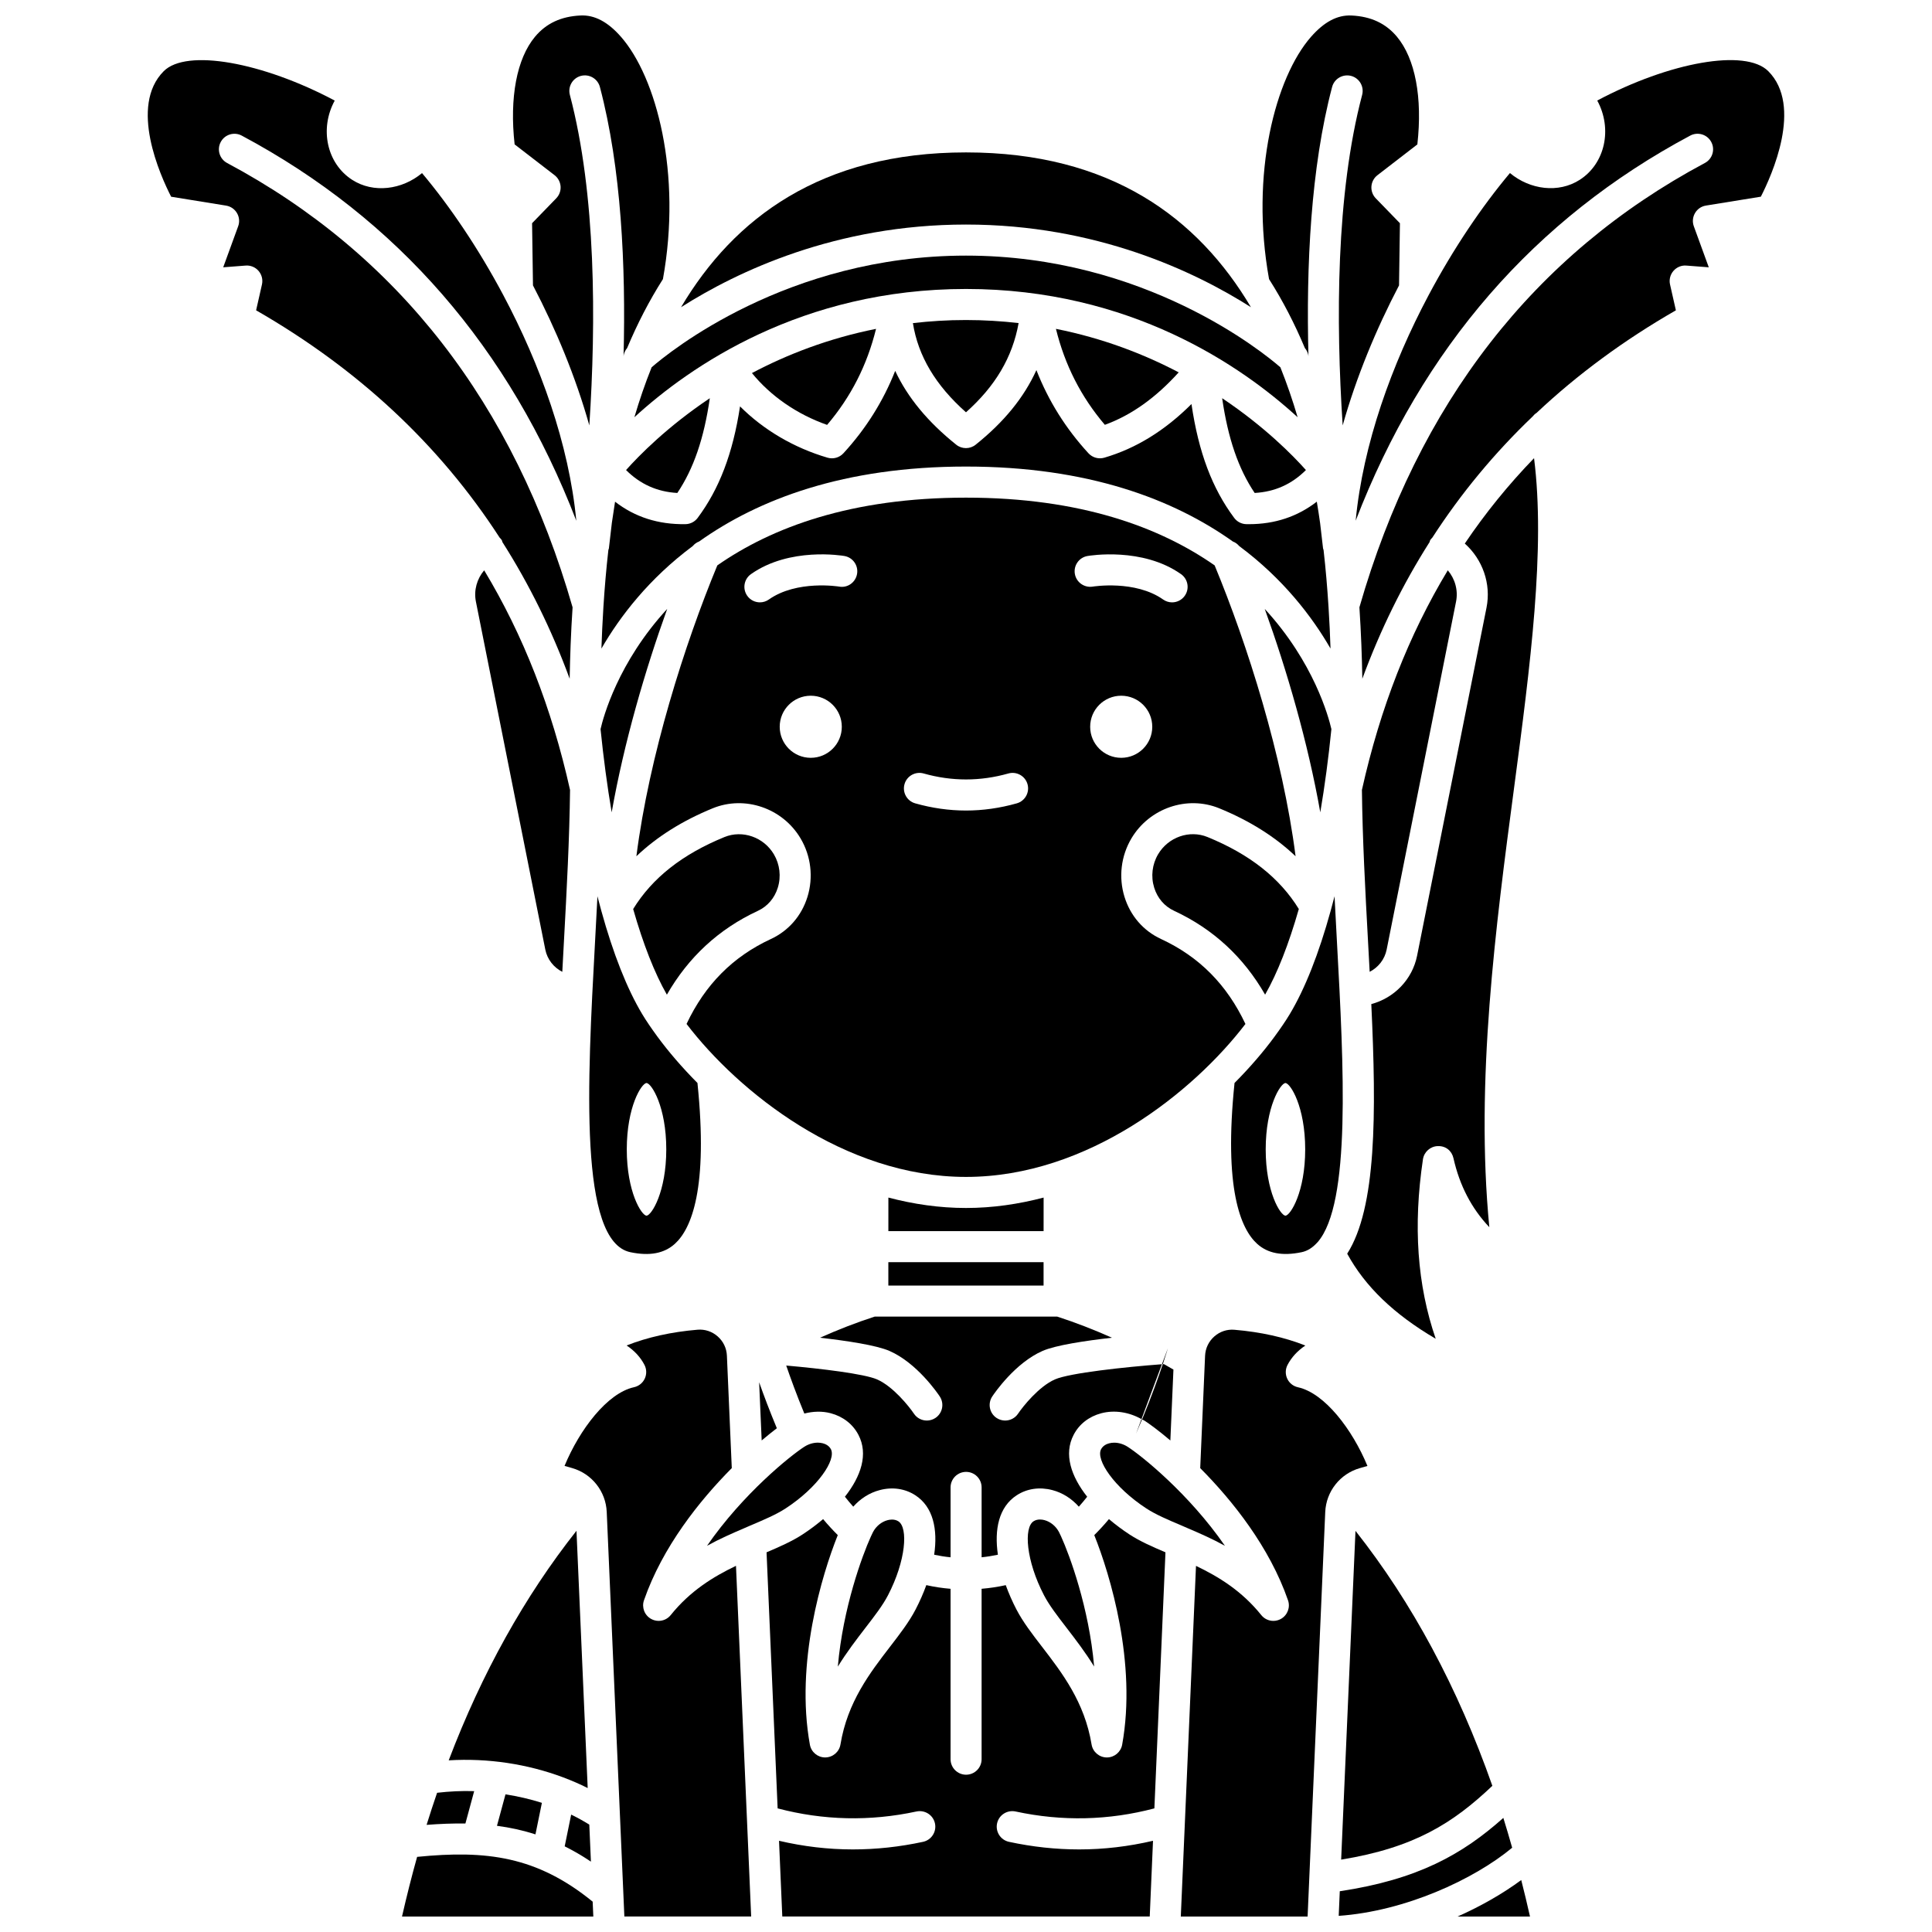 <?xml version="1.0" encoding="UTF-8"?>
<!-- Uploaded to: SVG Repo, www.svgrepo.com, Generator: SVG Repo Mixer Tools -->
<svg width="800px" height="800px" version="1.1" viewBox="144 144 512 512" xmlns="http://www.w3.org/2000/svg">
 <defs>
  <clipPath id="h">
   <path d="m478 148.09h43v108.91h-43z"/>
  </clipPath>
  <clipPath id="g">
   <path d="m293 496h51v155.9h-51z"/>
  </clipPath>
  <clipPath id="f">
   <path d="m456 496h51v155.9h-51z"/>
  </clipPath>
  <clipPath id="e">
   <path d="m347 546h106v105.9h-106z"/>
  </clipPath>
  <clipPath id="d">
   <path d="m250 635h52v16.902h-52z"/>
  </clipPath>
  <clipPath id="c">
   <path d="m530 642h20v9.902h-20z"/>
  </clipPath>
  <clipPath id="b">
   <path d="m498 625h47v26.902h-47z"/>
  </clipPath>
  <clipPath id="a">
   <path d="m279 148.09h43v108.91h-43z"/>
  </clipPath>
 </defs>
 <path d="m453.5 501.31-1.578 4.238c0.074-0.004 0.152-0.012 0.227-0.016 0.887-2.652 1.352-4.223 1.352-4.223z"/>
 <path d="m445.06 523.94c0.559-1.293 1.09-2.547 1.598-3.777-0.055-0.027-0.105-0.055-0.16-0.082z"/>
 <path d="m456.37 242.68c-9.168-4.816-20.043-9.043-32.535-11.531 2.367 9.594 6.625 17.984 12.961 25.434 7.008-2.543 13.457-7.141 19.574-13.902z"/>
 <path d="m385.93 229.63c1.379 8.707 6.012 16.492 14.066 23.633 7.801-6.945 12.312-14.586 13.949-23.645-4.477-0.512-9.113-0.809-13.945-0.809-4.879-0.008-9.555 0.301-14.07 0.82z"/>
 <path d="m301.68 393.81c-2.019 37.125-4.316 79.207 9.387 82.039 5.125 1.066 8.973 0.324 11.793-2.238 4.352-3.957 8.863-14.605 5.973-42.609-4.148-4.176-7.703-8.34-10.598-12.27-0.047-0.047-0.066-0.102-0.105-0.148-1.469-2.008-2.824-3.973-3.93-5.816-4.07-6.785-7.731-16.125-10.828-27.34-0.004-0.008-0.004-0.016-0.008-0.023-0.352-1.273-0.699-2.559-1.035-3.879-0.207 4.098-0.43 8.203-0.648 12.285zm13.656 37.195c1.344 0.098 5.234 6.297 5.234 17.586s-3.887 17.488-5.234 17.586c-1.344-0.098-5.234-6.297-5.234-17.586s3.891-17.488 5.234-17.586z"/>
 <path d="m363.19 256.6c6.344-7.453 10.602-15.852 12.969-25.449-12.652 2.523-23.637 6.824-32.887 11.715 4.934 6.07 11.91 10.922 19.918 13.734z"/>
 <path d="m476.5 274.64c5.359-0.305 9.832-2.324 13.582-6.074-3.418-3.84-10.891-11.465-22.199-19.039 1.539 10.629 4.285 18.664 8.617 25.113z"/>
 <path d="m306.1 359.28c3.281-18.52 8.844-37.613 14.715-53.91-13.039 14.156-16.945 28.707-17.664 31.855 0.777 7.66 1.766 15.059 2.949 22.055z"/>
 <path d="m323.5 274.64c4.332-6.449 7.074-14.484 8.609-25.109-11.305 7.574-18.773 15.195-22.199 19.039 3.758 3.746 8.234 5.766 13.59 6.07z"/>
 <path d="m474.05 415.36c-4.906-10.398-12.215-17.805-22.352-22.508-4.695-2.176-8.133-6.141-9.691-11.168-1.605-5.18-0.941-10.824 1.824-15.488 4.769-8.039 14.777-11.473 23.285-7.988 8.098 3.312 14.844 7.578 20.227 12.707-3.402-26.652-12.785-56.164-21.449-77.082-14.496-10.102-35.504-17.953-65.898-17.953-30.395 0-51.402 7.848-65.898 17.953-8.668 20.922-18.047 50.434-21.449 77.082 5.387-5.133 12.133-9.395 20.227-12.711 8.512-3.477 18.52-0.051 23.285 7.988 2.766 4.664 3.426 10.309 1.824 15.488-1.562 5.027-5.004 8.992-9.691 11.168-10.137 4.703-17.441 12.105-22.352 22.508 13.688 17.906 41.688 40.539 74.055 40.539 32.367 0 60.375-22.629 74.055-40.535zm-115.19-70.531c-4.547 0-8.227-3.684-8.227-8.227 0-4.547 3.684-8.227 8.227-8.227 4.547 0 8.227 3.684 8.227 8.227 0 4.547-3.68 8.227-8.227 8.227zm7.523-45.375c-0.113-0.016-11.195-1.816-18.629 3.422-0.719 0.512-1.547 0.754-2.367 0.754-1.293 0-2.566-0.605-3.363-1.746-1.309-1.859-0.863-4.422 0.992-5.734 10.254-7.231 24.184-4.902 24.77-4.805 2.238 0.391 3.734 2.523 3.344 4.758-0.391 2.238-2.512 3.762-4.746 3.352zm47.078 57.441c-4.461 1.262-8.988 1.906-13.461 1.906s-9-0.641-13.461-1.906c-2.184-0.617-3.457-2.891-2.836-5.078 0.613-2.191 2.91-3.453 5.078-2.836 7.457 2.109 14.988 2.109 22.441 0 2.168-0.613 4.461 0.645 5.078 2.836 0.617 2.188-0.656 4.461-2.84 5.078zm15.387-60.801c-0.383-2.234 1.109-4.359 3.344-4.746 0.598-0.102 14.535-2.422 24.793 4.805 1.855 1.309 2.305 3.875 0.992 5.734-0.797 1.137-2.074 1.746-3.363 1.746-0.82 0-1.645-0.242-2.367-0.754-7.438-5.238-18.539-3.438-18.652-3.422-2.231 0.367-4.359-1.125-4.746-3.363zm4.059 40.508c0-4.547 3.684-8.227 8.227-8.227 4.547 0 8.227 3.684 8.227 8.227 0 4.547-3.684 8.227-8.227 8.227-4.543 0-8.227-3.68-8.227-8.227z"/>
 <g clip-path="url(#h)">
  <path d="m489.8 236.23c0.539 0.629 0.859 1.363 0.953 2.144-0.625-23.867 0.602-49.863 6.273-71.332 0.578-2.195 2.844-3.492 5.031-2.926 2.191 0.578 3.504 2.832 2.926 5.027-6.957 26.324-6.965 60.008-5.16 87.598 3.621-12.863 8.855-25.48 14.934-37.105l0.238-16.48-6.406-6.602c-0.816-0.844-1.234-1.992-1.148-3.16 0.086-1.168 0.664-2.246 1.59-2.961l10.582-8.164c1.387-12.387-0.555-22.719-5.402-28.527-2.957-3.547-6.898-5.391-12.047-5.633-3.797-0.188-7.301 1.734-10.75 5.668-9.363 10.695-16.172 36.172-11.102 64.195 3.68 5.773 6.82 11.902 9.488 18.258z"/>
 </g>
 <path d="m306.14 282.63c-0.258 2.34-0.523 4.594-0.777 6.684-0.02 0.156-0.098 0.281-0.137 0.434-0.578 5.086-0.992 10.039-1.297 14.82-0.008 0.168-0.004 0.328-0.031 0.488-0.234 3.742-0.398 7.356-0.516 10.82 4.949-8.566 12.594-18.512 24.188-27.156 0.465-0.547 1.031-0.973 1.691-1.211 15.727-11.176 38.328-19.867 70.73-19.867 32.406 0 55.012 8.688 70.734 19.867 0.656 0.238 1.219 0.664 1.684 1.207 11.602 8.645 19.238 18.59 24.191 27.156-0.113-3.465-0.281-7.078-0.516-10.82-0.027-0.164-0.023-0.324-0.031-0.488-0.305-4.785-0.715-9.738-1.297-14.82-0.035-0.148-0.113-0.277-0.137-0.434-0.254-2.09-0.52-4.344-0.777-6.684-0.266-1.883-0.555-3.781-0.875-5.68-5.082 3.938-11.078 5.965-17.965 5.965-0.234 0-0.465 0-0.703-0.004-1.27-0.023-2.461-0.633-3.219-1.652-5.828-7.812-9.441-17.34-11.328-30.18-7.102 7.082-14.719 11.762-23.102 14.219-1.504 0.434-3.125-0.012-4.188-1.164-6.012-6.535-10.629-13.914-13.805-22.047-3.309 7.293-8.605 13.766-16.102 19.77-1.5 1.203-3.641 1.203-5.141 0-7.512-6.016-12.879-12.492-16.18-19.57-3.176 8.055-7.769 15.363-13.73 21.848-1.062 1.148-2.684 1.602-4.188 1.164-8.934-2.617-17.004-7.391-23.199-13.598-1.918 12.523-5.504 21.867-11.234 29.559-0.762 1.02-1.949 1.629-3.219 1.652-7.223 0.121-13.434-1.891-18.668-5.953-0.301 1.898-0.586 3.793-0.859 5.676z"/>
 <path d="m493.89 359.28c1.184-6.996 2.176-14.395 2.945-22.055-0.719-3.156-4.625-17.703-17.664-31.852 5.879 16.297 11.441 35.387 14.719 53.906z"/>
 <path d="m447.82 543.77c2.5 1.629 5.734 3 9.477 4.586 0.477 0.203 1.004 0.441 1.492 0.648 0.035 0.016 0.07 0.027 0.105 0.047 3.09 1.316 6.363 2.754 9.73 4.606-9.582-13.863-22.148-23.914-25.793-26.25-1.105-0.707-2.367-1.082-3.559-1.082-0.457 0-0.91 0.059-1.332 0.168-0.699 0.184-1.637 0.609-2.144 1.57-1.449 2.766 3.383 10.07 12.023 15.707z"/>
 <path d="m425.22 551.21c-0.227-0.492-0.434-0.926-0.59-1.223-0.82-1.551-2.262-2.727-3.859-3.144-0.293-0.078-0.707-0.156-1.168-0.156-0.543 0-1.148 0.109-1.699 0.465-2.625 1.695-2.004 10.434 2.758 19.59 1.375 2.648 3.512 5.43 5.996 8.652 2.34 3.047 4.93 6.406 7.301 10.258-1.352-15.613-6.519-29.555-8.73-34.41 0.004-0.008-0.004-0.02-0.008-0.031z"/>
 <path d="m379.22 546.86c-1.598 0.414-3.035 1.59-3.859 3.141-0.152 0.293-0.359 0.719-0.578 1.211-0.008 0.023-0.02 0.043-0.027 0.066-2.215 4.875-7.371 18.801-8.723 34.391 2.375-3.856 4.961-7.211 7.301-10.258 2.484-3.223 4.625-6 5.996-8.652 4.758-9.156 5.379-17.895 2.758-19.59-0.551-0.355-1.156-0.465-1.699-0.465-0.461 0-0.875 0.078-1.168 0.156z"/>
 <path d="m447.29 520.48c1.406 0.906 3.859 2.715 6.867 5.262l0.816-18.789c-0.84-0.496-1.684-0.965-2.527-1.449-0.094 0.008-0.203 0.016-0.297 0.02-1.145 3.406-2.992 8.605-5.481 14.633 0.199 0.129 0.418 0.199 0.621 0.324z"/>
 <path d="m435.84 518.53c3.496-0.926 7.336-0.324 10.66 1.547l5.418-14.539c-9.645 0.719-24.453 2.312-28.348 4.019-4.273 1.875-8.5 7.191-9.77 9.078-0.789 1.184-2.098 1.824-3.422 1.824-0.781 0-1.578-0.223-2.281-0.691-1.883-1.258-2.394-3.809-1.137-5.699 0.602-0.902 6.055-8.871 13.309-12.051 3.473-1.523 11.25-2.695 18.41-3.508-4.797-2.137-9.645-4.023-14.516-5.598h-48.348c-4.879 1.578-9.715 3.465-14.508 5.598 7.16 0.816 14.949 1.988 18.426 3.508 7.258 3.18 12.711 11.148 13.309 12.051 1.258 1.887 0.75 4.438-1.137 5.699-0.703 0.469-1.496 0.691-2.281 0.691-1.324 0-2.633-0.637-3.422-1.824-1.27-1.887-5.496-7.203-9.77-9.078-3.352-1.469-14.801-2.856-24.074-3.672 1.125 3.277 2.731 7.695 4.801 12.719 2.324-0.598 4.731-0.684 7-0.078 3.25 0.859 5.852 2.887 7.328 5.711 2.684 5.113 0.691 11.008-3.574 16.41 0.727 0.902 1.453 1.809 2.211 2.637 1.875-2.117 4.293-3.684 7.023-4.394 3.352-0.887 6.703-0.395 9.414 1.363 4.781 3.094 5.984 9.074 5.004 15.766 1.43 0.305 2.867 0.535 4.348 0.68v-18.523c0-2.269 1.84-4.113 4.113-4.113 2.273 0 4.113 1.844 4.113 4.113v18.52c1.469-0.145 2.891-0.379 4.316-0.68-0.984-6.684 0.219-12.672 5.004-15.766 2.707-1.758 6.051-2.246 9.414-1.363 2.731 0.711 5.156 2.277 7.031 4.402 0.758-0.828 1.48-1.734 2.211-2.637-4.269-5.406-6.266-11.305-3.582-16.418 1.453-2.816 4.055-4.844 7.305-5.703z"/>
 <path d="m379.42 478.49h41.137v6.199h-41.137z"/>
 <path d="m420.57 461.37c-6.606 1.73-13.48 2.758-20.57 2.758-7.082 0-13.961-1.023-20.57-2.762l-0.004 8.898h41.137z"/>
 <path d="m345.18 510.31 0.672 15.426c1.5-1.266 2.863-2.356 4.019-3.238-1.941-4.664-3.516-8.852-4.691-12.188z"/>
 <path d="m331.37 553.65c3.363-1.855 6.641-3.285 9.734-4.606 0.031-0.016 0.07-0.027 0.102-0.047 0.488-0.211 1.016-0.449 1.492-0.648 3.742-1.59 6.973-2.957 9.477-4.586 8.645-5.637 13.473-12.941 12.023-15.707-0.508-0.961-1.449-1.387-2.144-1.57-0.43-0.109-0.875-0.168-1.332-0.168-1.191 0-2.457 0.375-3.559 1.082-3.644 2.34-16.211 12.387-25.793 26.25z"/>
 <path d="m400 211.74c-47.434 0-78.809 25.68-83.312 29.598-1.734 4.324-3.25 8.746-4.57 13.234 14.762-13.523 44.297-33.992 87.883-33.992 43.586 0 73.121 20.465 87.883 33.992-1.32-4.484-2.836-8.91-4.57-13.234-4.504-3.922-35.871-29.598-83.312-29.598z"/>
 <g clip-path="url(#g)">
  <path d="m321.75 572.01c-0.801 1.004-1.992 1.539-3.207 1.539-0.676 0-1.363-0.168-1.988-0.516-1.754-0.973-2.551-3.062-1.891-4.949 4.902-14.117 14.684-26.383 23.266-35.02l-1.293-29.801c-0.086-1.98-0.953-3.789-2.449-5.106-1.484-1.309-3.394-1.938-5.336-1.77-6.969 0.59-13.262 1.988-18.789 4.176 2.102 1.406 3.664 3.113 4.723 5.141 0.594 1.137 0.621 2.481 0.082 3.641-0.539 1.16-1.594 2.004-2.844 2.277-7.102 1.562-14.422 11.211-18.414 20.855l2.016 0.578c5.242 1.504 8.926 6.18 9.164 11.629l4.672 107.21h33.605l-4.023-92.934c-6.016 2.887-12.152 6.648-17.293 13.051z"/>
 </g>
 <g clip-path="url(#f)">
  <path d="m504.37 533.07 2.016-0.578c-3.992-9.652-11.312-19.293-18.414-20.855-1.254-0.277-2.305-1.113-2.844-2.277-0.539-1.164-0.512-2.504 0.082-3.641 1.062-2.027 2.625-3.734 4.723-5.141-5.527-2.188-11.816-3.586-18.789-4.176-1.953-0.172-3.852 0.461-5.336 1.77-1.488 1.312-2.359 3.125-2.449 5.106l-1.289 29.789c8.59 8.641 18.363 20.902 23.266 35.02 0.656 1.887-0.141 3.977-1.891 4.949-0.625 0.344-1.312 0.516-1.988 0.516-1.219 0-2.406-0.535-3.207-1.539-5.141-6.398-11.281-10.16-17.297-13.039l-4.027 92.934h33.605l4.672-107.21c0.238-5.449 3.922-10.125 9.168-11.629z"/>
 </g>
 <g clip-path="url(#e)">
  <path d="m437.88 546.58c-1.258 1.508-2.555 2.914-3.887 4.242 4.215 10.512 11.312 33.941 7.391 55.543-0.359 1.957-2.062 3.379-4.047 3.379h-0.031c-2.004-0.016-3.703-1.473-4.027-3.449-1.848-11.227-7.84-19.008-13.125-25.879-2.609-3.383-5.066-6.582-6.781-9.879-1.086-2.09-2.043-4.266-2.84-6.457-2.086 0.461-4.219 0.785-6.398 0.965v45.16c0 2.269-1.84 4.113-4.113 4.113s-4.113-1.844-4.113-4.113v-45.156c-2.188-0.176-4.332-0.508-6.426-0.973-0.793 2.191-1.758 4.367-2.844 6.457-1.711 3.297-4.176 6.496-6.781 9.879-5.285 6.867-11.281 14.652-13.125 25.879-0.32 1.973-2.019 3.43-4.027 3.449h-0.031c-1.988 0-3.691-1.422-4.047-3.379-3.922-21.598 3.176-45.027 7.391-55.543-1.332-1.328-2.633-2.731-3.887-4.242-1.715 1.457-3.555 2.832-5.457 4.074-2.773 1.809-6.066 3.258-9.531 4.731l2.938 67.859c12.074 3.184 24.438 3.488 36.805 0.82 2.223-0.461 4.406 0.934 4.887 3.156 0.477 2.223-0.934 4.41-3.156 4.887-6.215 1.34-12.426 2.012-18.609 2.012-6.566 0-13.094-0.777-19.559-2.289l0.867 20.07h97.375l0.867-20.07c-6.457 1.508-12.992 2.289-19.559 2.289-6.184 0-12.398-0.672-18.609-2.012-2.223-0.48-3.633-2.664-3.156-4.887 0.48-2.223 2.668-3.617 4.887-3.156 12.371 2.676 24.734 2.367 36.801-0.82l2.938-67.859c-3.465-1.473-6.758-2.922-9.531-4.731-1.891-1.238-3.731-2.613-5.445-4.07z"/>
 </g>
 <path d="m272.31 295.14c-1.906 2.246-2.789 5.285-2.191 8.289l18.391 92.215c0.523 2.621 2.242 4.746 4.504 5.902 0.145-2.703 0.293-5.43 0.441-8.188 0.73-13.43 1.465-27.16 1.613-40.012-4.848-21.75-12.426-41.082-22.758-58.207z"/>
 <g clip-path="url(#d)">
  <path d="m254.54 636.09c-1.445 5.156-2.773 10.438-4.004 15.816h50.699l-0.172-3.949c-14.773-12.016-28.109-13.699-46.523-11.867z"/>
 </g>
 <path d="m596.08 198.48 14.562-2.356c2.875-5.617 11.199-24.031 1.961-33.273-6.031-6.023-26.145-2.406-45.316 7.793 4.062 7.465 2.117 16.668-4.641 21.012-5.609 3.606-13.172 2.641-18.496-1.797-7.418 8.832-14.949 19.957-21.52 32.305-0.016 0.031-0.031 0.066-0.051 0.098-9.758 18.359-17.375 39.422-19.312 59.73 17.633-45.746 47.379-80.027 88.668-102.06 1.996-1.066 4.496-0.312 5.566 1.695 1.074 2.004 0.312 4.496-1.691 5.566-45.25 24.148-76.043 63.766-91.551 117.75 0.449 6.844 0.676 13.254 0.773 18.926 4.773-12.961 10.715-25.039 17.828-36.219 0.055-0.141 0.051-0.293 0.125-0.43 0.156-0.301 0.395-0.52 0.609-0.762 7.574-11.703 16.441-22.406 26.578-32.09 0.293-0.371 0.625-0.695 1.035-0.945 10.871-10.227 23.184-19.293 36.922-27.184l-1.551-6.848c-0.289-1.273 0.047-2.609 0.902-3.598 0.852-0.988 2.137-1.527 3.426-1.41l5.941 0.457-3.965-10.879c-0.422-1.152-0.305-2.43 0.316-3.488 0.613-1.066 1.668-1.793 2.879-1.988z"/>
 <path d="m257.05 627.61c3.559-0.277 6.981-0.41 10.289-0.359l2.324-8.578c-3.285-0.113-6.574 0.059-9.828 0.434-0.957 2.797-1.891 5.625-2.785 8.504z"/>
 <path d="m511.48 395.64 18.391-92.215c0.598-3.004-0.285-6.043-2.191-8.289-10.328 17.125-17.906 36.461-22.758 58.207 0.148 12.855 0.879 26.582 1.613 40.012 0.148 2.758 0.301 5.484 0.441 8.188 2.266-1.156 3.981-3.281 4.504-5.902z"/>
 <path d="m499.42 636.82c19.406-3.16 29.637-9.668 40.07-19.562-9.133-25.969-21.266-48.574-36.273-67.566z"/>
 <g clip-path="url(#c)">
  <path d="m530.28 651.9h19.184c-0.746-3.254-1.496-6.504-2.32-9.672-4.719 3.488-10.484 6.836-16.863 9.672z"/>
 </g>
 <g clip-path="url(#b)">
  <path d="m542.4 625.76c-10.816 9.645-22.629 16.328-43.344 19.438l-0.285 6.523c17.586-1.227 35.812-9.621 45.969-18.055-0.766-2.652-1.52-5.32-2.34-7.906z"/>
 </g>
 <path d="m532.19 288.05c4.691 4.191 7.023 10.633 5.75 16.984l-18.391 92.215c-1.266 6.352-6.102 11.23-12.141 12.848 1.383 29.195 1.363 53.996-6.387 66.145 4.734 8.66 12.309 16.004 23.457 22.547-4.906-14.258-6.012-29.926-3.383-47.559 0.293-1.957 1.941-3.43 3.918-3.504 2.164-0.082 3.731 1.281 4.168 3.207 1.629 7.223 4.758 13.27 9.504 18.285-3.746-38.68 1.695-79.758 6.551-116.36 4.32-32.57 8.352-63.441 5.301-87.438-6.797 7.027-12.914 14.559-18.348 22.625z"/>
 <path d="m262.91 610.51c10.426-0.637 20.883 0.977 30.258 4.481h0.02c0.043 0.008 0.066 0.035 0.105 0.047 2.223 0.836 4.379 1.77 6.453 2.816l-2.973-68.18c-13.707 17.344-25.047 37.652-33.863 60.836z"/>
 <g clip-path="url(#a)">
  <path d="m290.97 190.43c0.926 0.715 1.5 1.793 1.59 2.961 0.086 1.168-0.332 2.316-1.148 3.16l-6.406 6.602 0.238 16.48c6.074 11.625 11.312 24.242 14.934 37.105 1.805-27.59 1.793-61.273-5.16-87.598-0.578-2.195 0.73-4.445 2.926-5.027 2.191-0.57 4.445 0.727 5.031 2.926 5.672 21.469 6.894 47.461 6.273 71.332 0.094-0.777 0.414-1.516 0.953-2.144 2.664-6.352 5.809-12.48 9.48-18.258 5.07-28.023-1.738-53.5-11.102-64.195-3.441-3.938-6.988-5.863-10.75-5.668-5.144 0.242-9.086 2.086-12.047 5.633-4.848 5.809-6.785 16.141-5.402 28.527z"/>
 </g>
 <path d="m276.41 286.47c0.215 0.242 0.453 0.457 0.605 0.754 0.07 0.137 0.066 0.289 0.125 0.43 7.113 11.176 13.062 23.258 17.828 36.219 0.098-5.672 0.32-12.082 0.773-18.926-15.508-53.988-46.301-93.609-91.551-117.75-2.004-1.07-2.766-3.562-1.691-5.566 1.066-2.008 3.57-2.762 5.562-1.695 41.289 22.031 71.031 56.316 88.668 102.07-1.938-20.312-9.562-41.379-19.32-59.742-0.012-0.027-0.027-0.055-0.043-0.082-6.574-12.355-14.105-23.477-21.523-32.309-5.32 4.434-12.887 5.402-18.496 1.793-6.762-4.348-8.703-13.555-4.641-21.012-19.176-10.195-39.285-13.816-45.312-7.793-9.234 9.238-0.918 27.656 1.961 33.273l14.562 2.356c1.211 0.199 2.269 0.922 2.887 1.98 0.621 1.059 0.742 2.336 0.316 3.488l-3.965 10.879 5.941-0.457c1.297-0.105 2.574 0.422 3.426 1.41 0.855 0.992 1.188 2.324 0.902 3.598l-1.551 6.848c27.078 15.562 48.656 35.691 64.535 60.238z"/>
 <path d="m475.51 225.41c-13.996-23.602-37.133-41.02-75.512-41.02s-61.512 17.418-75.512 41.02c14.898-9.465 41.016-21.902 75.512-21.902 34.5 0.004 60.617 12.438 75.512 21.902z"/>
 <path d="m488.93 475.85c1.605-0.332 2.973-1.246 4.168-2.582 0.023-0.027 0.062-0.051 0.086-0.078 8.891-10.215 6.914-46.699 5.133-79.375-0.223-4.078-0.445-8.188-0.648-12.293-0.336 1.32-0.688 2.606-1.035 3.879-0.004 0.008-0.004 0.016-0.008 0.023-3.098 11.215-6.758 20.555-10.828 27.34-1.105 1.844-2.461 3.809-3.93 5.816-0.043 0.047-0.066 0.102-0.105 0.148-2.891 3.938-6.449 8.098-10.598 12.27-2.891 28.008 1.625 38.652 5.973 42.609 2.82 2.566 6.688 3.301 11.793 2.242zm-4.273-44.844c1.344 0.098 5.234 6.297 5.234 17.586s-3.887 17.488-5.234 17.586c-1.344-0.098-5.234-6.297-5.234-17.586 0.004-11.289 3.891-17.488 5.234-17.586z"/>
 <path d="m344.83 385.39c2.555-1.184 4.434-3.363 5.293-6.141 0.922-2.961 0.539-6.188-1.039-8.855-2.695-4.551-8.312-6.512-13.09-4.57-11.234 4.594-19.141 10.863-24.199 19.078 2.641 9.242 5.668 16.988 8.934 22.699 5.688-9.922 13.742-17.402 24.102-22.211z"/>
 <path d="m464 365.82c-4.773-1.953-10.391 0.012-13.09 4.566-1.578 2.664-1.961 5.894-1.039 8.855 0.859 2.777 2.738 4.957 5.293 6.141 10.359 4.809 18.414 12.289 24.102 22.211 3.269-5.715 6.293-13.457 8.934-22.699-5.059-8.211-12.965-14.48-24.199-19.074z"/>
 <path d="m285.9 630.13 1.707-8.359c-3.109-0.992-6.344-1.727-9.648-2.25l-2.258 8.336c3.469 0.457 6.859 1.195 10.199 2.273z"/>
 <path d="m300.6 637.35-0.43-9.809c-1.535-0.957-3.133-1.844-4.805-2.652l-1.715 8.41c2.312 1.152 4.625 2.492 6.949 4.051z"/>
</svg>
